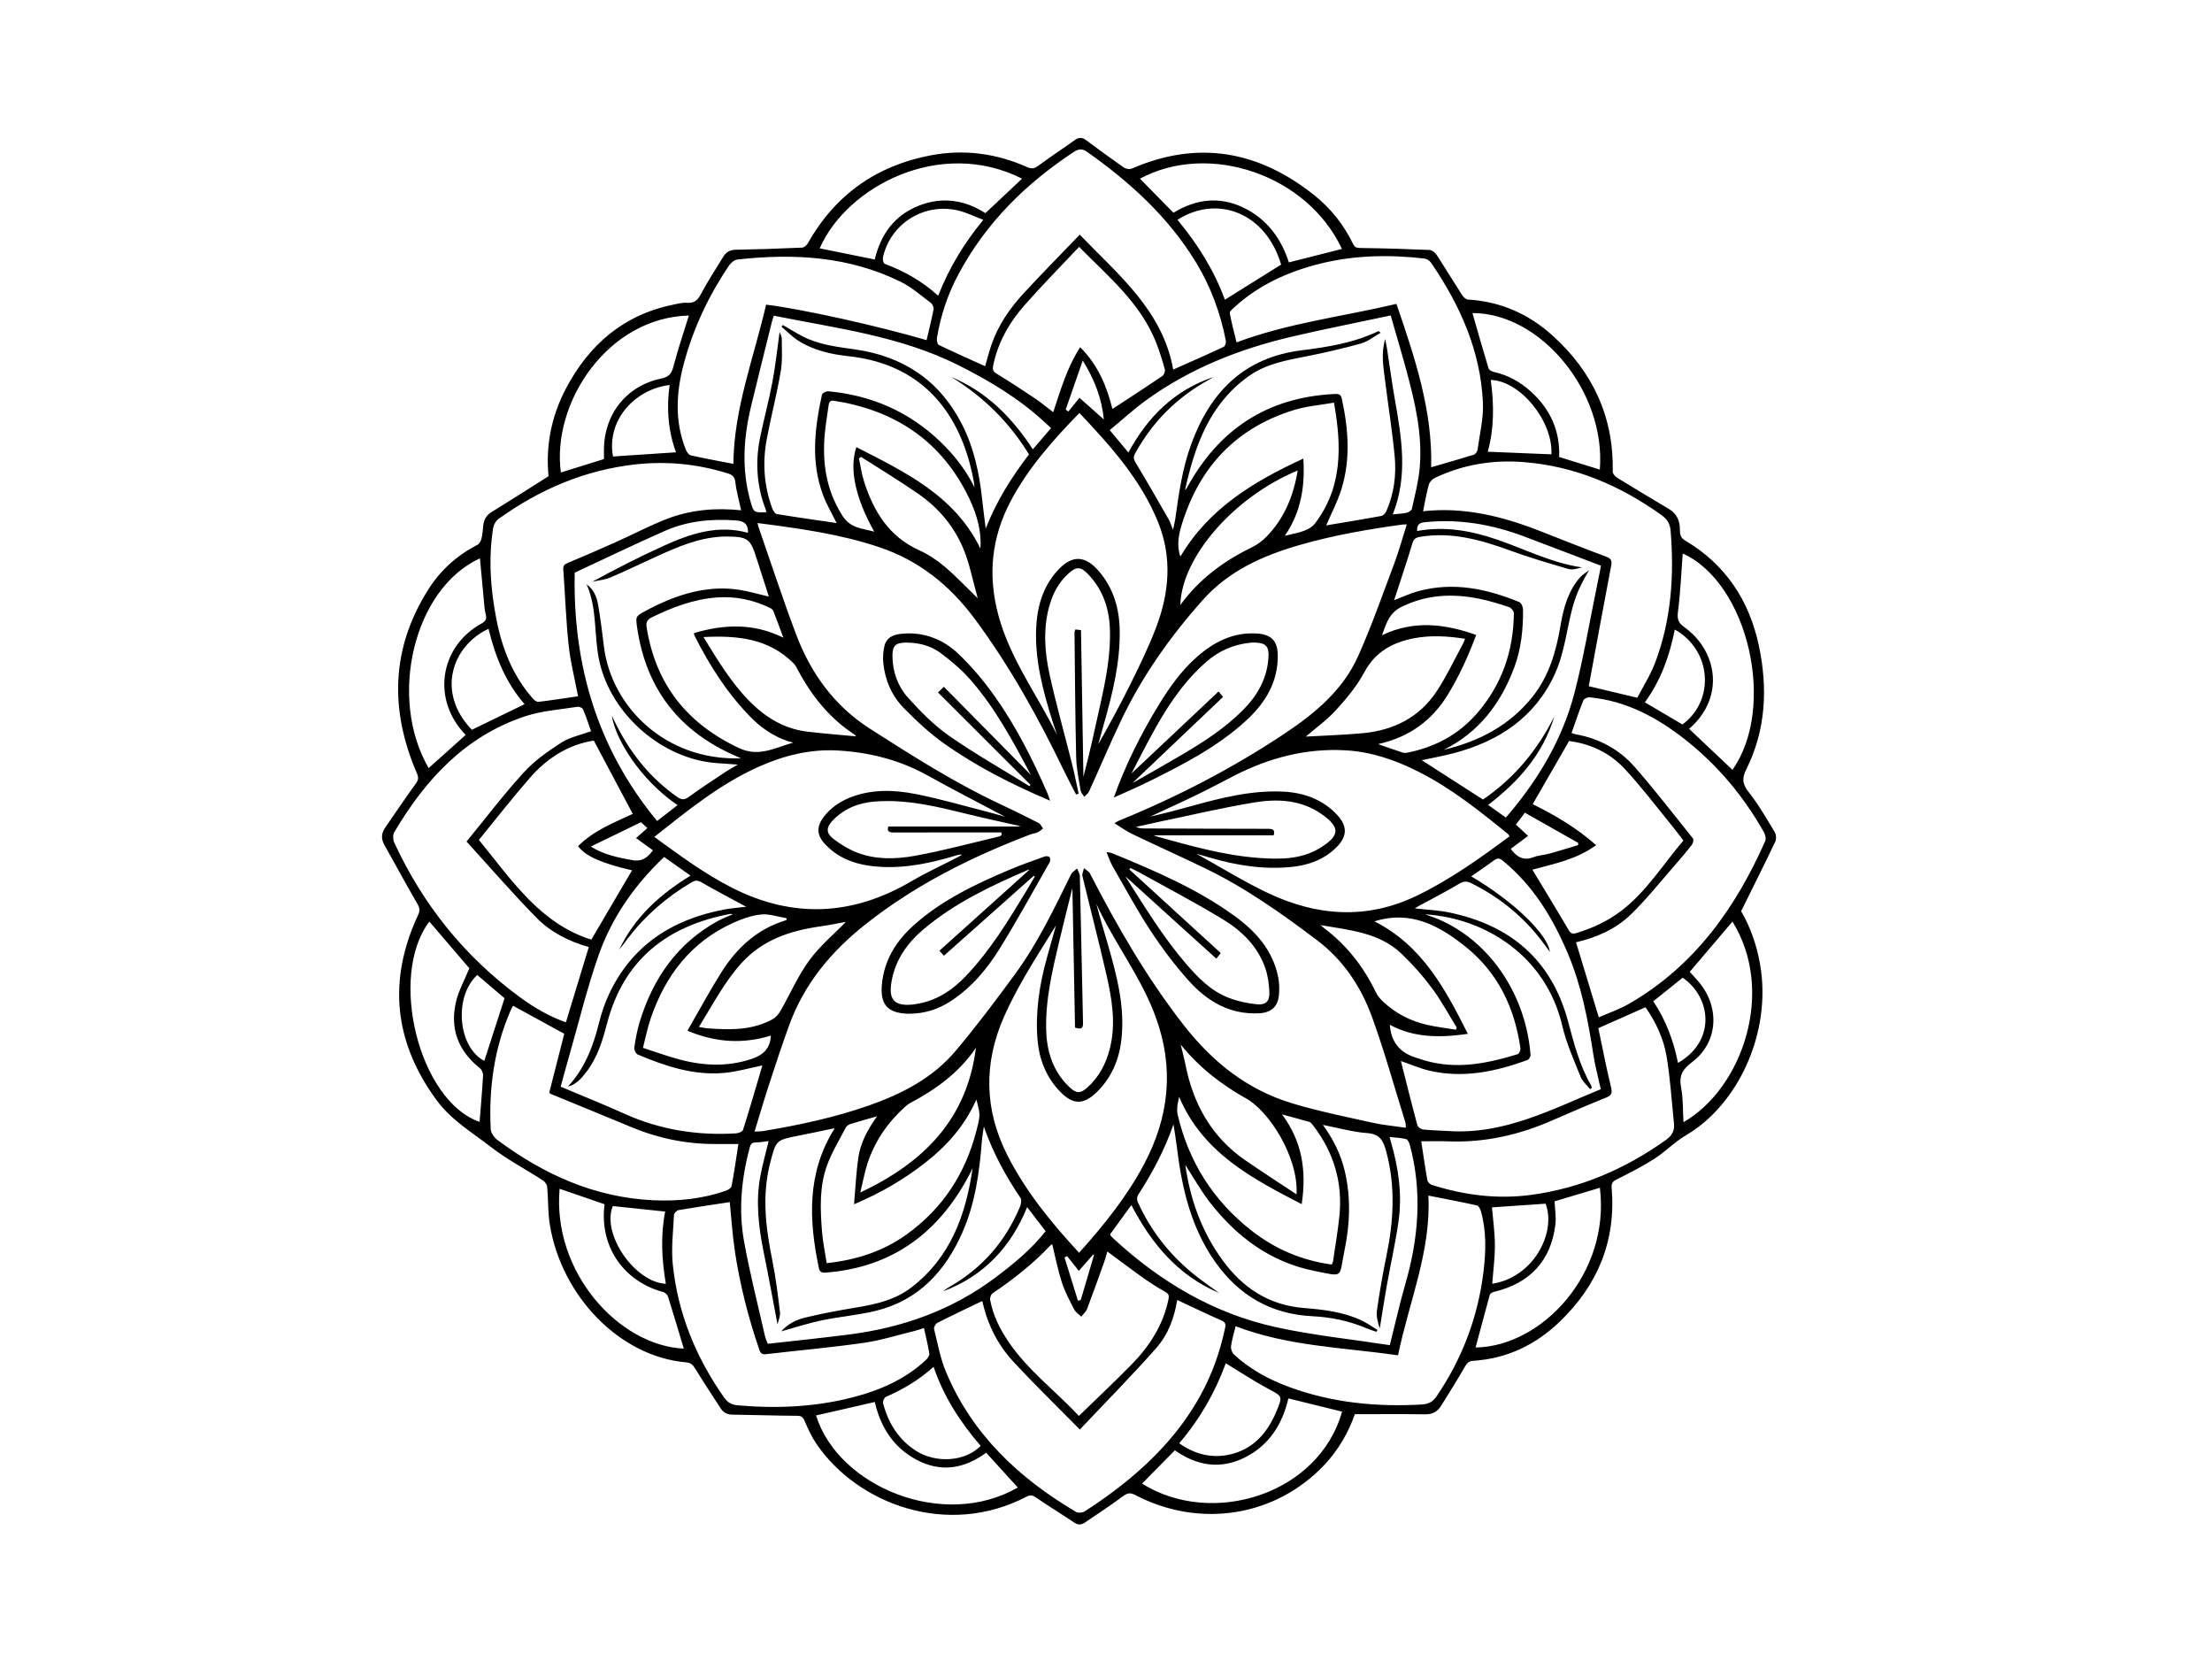 <?xml version="1.0" encoding="UTF-8"?><svg id="a" xmlns="http://www.w3.org/2000/svg" viewBox="0 0 800 600.7"><path d="M198.39,172.22c-1.07-10.8,.95-21.54,6.19-31.54,8.37-15.98,20.9-26.86,38.98-30.53,1.59-.32,3.24-.78,4.81-.65,2.7,.22,3.96-.91,5.19-3.26,2.41-4.61,5.33-8.95,8.03-13.41,1.01-1.66,2.35-2.47,4.4-2.51,8.03-.15,16.07-.43,24.09-.78,.7-.03,1.63-.78,2-1.44,9.88-17.59,24.88-28.21,44.54-31.93,11.93-2.26,23.7-.75,34.86,4.26,1.8,.81,2.82,.43,4.29-.67,4.24-3.17,8.7-6.04,13-9.14,1.54-1.11,2.74-.91,4.15,.14,4.46,3.32,8.94,6.62,13.49,9.79,.72,.5,2.08,.77,2.84,.44,24.09-10.46,46.05-6.43,66.19,9.69,5.95,4.76,10.6,10.69,13.94,17.57,.65,1.33,1.41,1.41,2.78,1.43,8.29,.1,16.57,.35,24.85,.71,.9,.04,2.03,.94,2.57,1.77,3.13,4.79,6.08,9.7,9.19,14.52,.47,.73,1.39,1.6,2.14,1.64,11.75,.69,21.95,5.21,30.56,12.99,14.53,13.12,22.21,29.43,21.8,49.27-.02,.75,.94,1.78,1.71,2.25,6.17,3.8,12.4,7.52,18.63,11.23,2.88,1.71,3.95,4.31,3.95,7.52,0,1.56,.17,2.86,1.85,3.85,14.64,8.65,23.26,21.73,26.72,38.11,3.23,15.24,2.55,30.36-4.52,44.57-1.72,3.45-1.44,5.45,.88,8.39,3.53,4.47,6.4,9.49,9.35,14.39,.55,.9,.64,2.56,.19,3.51-3.92,8.23-8.01,16.38-12.33,25.11,3.23,5.46,5.68,12.23,6.9,19.45,4.21,24.84-8.28,50.73-26.82,61.55-4.09,2.39-7.46,5.96-11.46,8.52-4.37,2.8-9.04,5.17-13.7,7.5-1.5,.75-1.88,1.5-1.74,3.08,1.61,19.21-5.13,35.26-18.88,48.42-8.66,8.29-19.02,13.28-31.15,14.05-1.65,.1-2.28,.82-3.03,2.11-2.78,4.8-5.71,9.51-8.65,14.22-1.31,2.1-3.15,3.07-5.78,3.03-8.37-.14-16.74-.05-25.39-.05-2.32,6.6-5.93,12.94-11.05,18.36-17.65,18.67-44.93,23.06-68.29,10.91-1.78-.92-2.82-.88-4.47,.36-4.44,3.33-9.13,6.33-13.71,9.48-1.32,.91-2.49,1.07-3.95,.09-4.61-3.1-9.37-5.98-13.94-9.13-1.26-.87-2.06-.9-3.35-.23-28.46,14.83-60.92,2.85-75.92-19.04-1.77-2.58-3.1-5.5-4.34-8.39-.61-1.41-1.17-1.82-2.73-1.83-7.78-.04-15.56-.32-23.34-.42-1.92-.02-3.29-.75-4.29-2.3-3.11-4.8-6.27-9.57-9.26-14.44-.79-1.29-1.53-2.02-3.09-2.15-24.39-2.08-45.19-24.19-49.4-49.69-.75-4.52-.55-9.2-.97-13.79-.08-.85-.86-1.89-1.62-2.38-6.24-4.04-12.9-7.51-18.74-12.04-6.76-5.25-14.28-9.67-19.53-16.78-15.53-21.05-17.84-43.4-6.81-67.09,.76-1.63,.62-2.57-.27-4.09-4.08-6.99-7.89-14.15-11.89-21.2-1.3-2.29-1.13-4.32,.32-6.4,3.66-5.26,7.2-10.61,10.98-15.77,1.01-1.38,1.11-2.23,.43-3.8-9.86-22.88-9.4-45.19,4.2-66.57,4.39-6.91,10.35-12.26,17.68-16.04,.7-.36,1.27-1.39,1.48-2.22,.38-1.48,.45-3.04,.61-4.57,.23-2.14,1.03-3.83,2.99-5.03,6.76-4.16,13.44-8.44,20.58-12.95Zm191.74,114.78l-.95,.3c-1.38-2.7-2.83-5.38-4.15-8.12-9.34-19.35-19.66-38.09-32.53-55.42-9.02-12.15-20.13-21.06-34.49-25.89-14.24-4.79-29.02-6.78-44.01-8.73,.09,.47,.11,.78,.21,1.07,4.53,13.05,8.81,26.2,13.69,39.13,5.31,14.09,13.8,25.9,26.73,34.17,15.13,9.67,30.25,19.33,46.54,27,4.87,2.29,9.7,4.66,14.49,7.1,.68,.35,1.05,1.31,1.57,1.99-.68,.49-1.31,1.09-2.06,1.43-.76,.35-1.66,.39-2.45,.69-21.34,8.14-41.55,18.17-59.64,32.48-12.5,9.89-22.19,21.5-27.64,36.48-2.63,7.22-5.03,14.52-7.41,21.82-1.78,5.46-3.38,10.98-5.13,16.7,1.32-.08,2.27-.06,3.19-.21,12.99-2.16,25.85-4.9,38.3-9.28,11.94-4.2,23.05-9.96,31.3-19.78,7.48-8.9,14.48-18.21,21.36-27.59,8.23-11.21,14.2-23.76,20.33-36.18,.42-.85,1.43-1.4,2.17-2.09,.34,.91,.96,1.8,.99,2.72,.42,17.72,.75,35.45,1.15,53.17,.04,1.97-.69,2.35-2.89,1.62-.32-17-.65-34.05-.97-51.1,.15,.59-.14,1.2-.3,1.85-1.48,5.96-2.98,11.92-4.4,17.89-2.53,10.65-5.08,21.33-4.76,32.38,.22,7.86,2.55,14.99,8.45,20.56,2.47,2.33,3.93,2.35,6.44,.1,4.26-3.84,6.81-8.72,8.17-14.24,2.25-9.1,.68-18.05-1.35-26.9-2.71-11.8-5.78-23.53-8.6-35.31-.21-.86,.35-1.9,.55-2.85,.73,.62,1.75,1.09,2.15,1.88,9.9,19.18,20.6,37.8,33.96,54.9,10.46,13.39,23.05,23.4,39.31,28.27,9.46,2.84,19.19,4.81,28.84,6.96,3.94,.88,8,1.22,12.16,1.83-.08-.94-.03-1.48-.18-1.95-3.96-12.69-7.51-25.54-12.04-38.02-3.98-10.98-10.38-20.65-19.89-27.83-12.85-9.69-25.96-19-40.52-26.02-8.77-4.23-17.64-8.22-26.42-12.43-2.09-1-3.98-2.42-6.37-3.89,1.01-.55,1.35-.77,1.72-.92,20.95-8.55,40.94-18.88,59.81-31.44,11.1-7.39,21.14-15.76,26.66-28.1,4.86-10.88,8.81-22.18,13-33.35,1.72-4.58,3.01-9.33,4.55-14.19-.69,0-1.03-.04-1.36,0-12.54,1.71-24.98,3.86-37.17,7.36-13.34,3.83-25.77,9.31-35.23,19.93-11.66,13.09-21.75,27.3-29.35,43.14-4.14,8.62-7.84,17.45-11.81,26.15-.34,.74-1.15,1.27-1.74,1.9-.44-.76-1.15-1.49-1.29-2.3-.65-3.96-1.52-7.95-1.61-11.94-.35-15.06-.43-30.13-.6-45.2,0-.32,.17-.63,.29-1.08,.78,.09,1.49,.18,2.06,.24,.29,17.85,.58,35.45,.87,53.05,2.29-8.62,4.11-17.2,6.02-25.76,2.07-9.28,3.96-18.59,3.54-28.16-.32-7.31-2.69-13.91-7.81-19.3-2.8-2.95-4.34-2.88-7.38-.09-3.59,3.3-5.64,7.51-6.85,12.11-2.13,8.14-1.49,16.38,.29,24.42,2.39,10.82,5.42,21.51,8.11,32.26,.88,3.52,1.58,7.09,2.36,10.63Zm112.52,199.41c1.94-7.7,3.54-14.94,5.6-22.05,4.81-16.66,6.18-33.39,1.64-50.33-.21-.8-.77-1.97-1.37-2.12-1.86-.47-3.83-.52-5.93-.76,.19,.75,.3,1.24,.44,1.72,2.76,9.46,4.16,19.1,2.75,28.9-1.12,7.76-2.86,15.44-4.24,23.17-.92,5.13-1.69,10.28-2.52,15.43-.71-2.1-1.33-4.37-1.03-6.5,.94-6.58,2.07-13.15,3.42-19.66,2.62-12.64,3.35-25.19-.07-37.84-1.06-3.92-2.28-6.31-6.93-6.64-5.25-.37-10.43-1.88-15.97-2.95,3.77,5.17,6.4,10.5,7.83,16.37,2.38,9.76,1.97,19.57-.06,29.28-2.04,9.77,.03,9.32-10.8,7.16-15.81-3.15-28.05-12.24-37.8-24.76-3.34-4.29-6.02-9.11-8.93-13.59,1.75,12.45,5.92,24.15,13.5,34.51,7.27,9.95,16.68,16.2,29.29,17.23,7.14,.58,14.32,1.38,20.94,4.5,2.01,.95,3.84,2.28,5.76,3.44l-.35,.68c-1.18-.41-2.39-.76-3.54-1.25-6.29-2.69-12.89-4.06-19.67-4.39-15.02-.74-26.55-7.51-35.14-19.67-8.81-12.48-12.04-26.8-13.86-41.6-.33-2.71-.8-5.4-1.2-8.11-3.23,9.26-7.65,17.6-12.84,25.58-.39,.6-.42,1.75-.12,2.42,4.53,10.09,11.14,18.63,19.63,25.67,3.13,2.6,6.52,4.87,9.8,7.29-14.79-6.26-24.39-17.75-31.71-31.77-2.66,3.65-5.19,7.14-7.69,10.59,.11,.24,.16,.41,.26,.54,.28,.32,.58,.63,.9,.92,16.89,15.61,36.17,27.12,58.72,32.08,13.56,2.98,27.47,4.4,41.34,6.53Zm-150.88-64.06c-.24,.52-.47,1.05-.73,1.56-11.01,21.41-27.86,34.38-52.4,36.28-1.53,.12-2.21-.31-2.51-1.73-3.62-17.39-4.33-34.44,5.66-50.3-.07-.04-.14-.14-.2-.13-4.26,.88-8.51,1.81-12.78,2.64-8.19,1.6-8.14,1.6-10.27,9.88-3.03,11.77-1.62,23.39,.75,35.05,1.27,6.26,2.03,12.63,2.81,18.97,.17,1.35-.55,2.8-.9,4.35-1.69-8.84-3.21-17.31-4.93-25.74-1.9-9.28-3.05-18.59-1.26-28,.79-4.15,1.94-8.23,2.98-12.56-1.62,.19-3.13,.49-4.64,.49-1.4,0-1.89,.62-2.22,1.88-2.95,11.14-4.09,22.48-2.05,33.82,2.07,11.49,4.98,22.83,7.56,34.23,.23,1.04,.71,2.02,1.03,2.9,9.99-1.13,19.69-2.12,29.36-3.36,19.33-2.47,37.2-8.78,52.92-20.57,6.64-4.98,13.04-10.22,18.21-16.8-2.25-2.92-4.42-5.75-6.68-8.69-5.91,14.53-15.72,24.9-30.33,30.42,.77-.71,1.69-1.26,2.61-1.8,11.58-6.72,19.91-16.3,25.07-28.63,.41-.99,.75-2.57,.26-3.3-5.33-7.88-9.88-16.14-13.27-25.81-.3,2.12-.58,3.52-.69,4.93-.9,11.46-2.4,22.8-7.11,33.44-6.24,14.08-15.93,24.51-31.37,28.27-6.37,1.55-13,2.07-19.43,3.41-4.92,1.03-9.73,2.63-14.66,3.99,2.3-2.68,5.41-4.21,8.69-5,6.05-1.45,12.18-2.6,18.32-3.61,7.15-1.18,14.13-2.73,20.03-7.26,14.18-10.89,19.74-26.27,22.16-43.24Zm38.5,30.67c9.02-10.06,17.27-20.29,23.49-32.02,9.06-17.1,10.98-34.63,4.25-53.15-5.33-14.68-15.07-26.92-21.49-40.98,1.24,4.97,2.78,9.82,4.18,14.71,3.22,11.28,6.24,22.6,4.85,34.52-.84,7.18-3.57,13.55-8.74,18.68-4.94,4.9-8.84,4.81-13.6-.23-4.96-5.24-7.42-11.62-7.99-18.73-.8-10.01,.72-19.77,3.38-29.39,1.06-3.83,2.15-7.66,3.31-11.79-3.86,6.28-7.66,12.16-11.15,18.22-2.76,4.79-5.39,9.68-7.62,14.73-7.49,16.96-7.2,33.78,1.31,50.4,6.65,13,15.76,24.15,25.82,35.03Zm-33.98-320.6c.77-2.63,1.41-5.19,2.26-7.69,2.45-7.18,6.7-13.29,11.77-18.78,6.54-7.09,13.33-13.96,20.19-21.09,14.02,14.58,29.99,27.43,33.8,48.78,6.31-2.81,12.32-5.44,18.26-8.22,.51-.24,.91-1.51,.78-2.19-1.97-10.05-5.45-19.54-10.79-28.32-9.98-16.41-23.82-28.99-39.34-39.96-1.8-1.28-3.12-1.14-4.82-.03-17.38,11.42-31.79,25.64-41.69,44.11-3.91,7.28-6.5,15.03-7.86,23.17-.14,.81,.16,2.28,.69,2.54,5.52,2.66,11.12,5.13,16.74,7.68Zm82.46,3.99c-.42,.26-.83,.53-1.27,.77-11.57,6.31-20.59,15.17-26.93,26.76-.72,1.31-.62,2.08,.16,3.37,4.11,6.78,8.05,13.67,11.99,20.55,.57,1,.89,2.14,1.53,3.73,.36-1.71,.67-2.83,.83-3.97,1.25-9.06,2.53-18.1,5.67-26.76,6.89-19.01,19.11-31.61,40.12-34.2,9.48-1.17,18.95-2.72,27.71-6.94,.05-.03,.2,.15,.77,.61-2.47,1.39-4.6,3.18-7.04,3.86-6.56,1.83-13.22,3.37-19.9,4.68-7.32,1.44-14.63,2.73-20.88,7.22-13.97,10.03-19.35,24.83-22.94,41.18,.42-.49,.55-.6,.63-.74,11.48-21.18,29.04-32.83,53.28-34.05,1.4-.07,2.4-.11,2.8,1.68,2.39,10.93,3.23,21.88-.13,32.71-1.41,4.56-3.69,8.85-5.52,13.12,6.44-1.08,13.17-2.17,19.88-3.4,.71-.13,1.53-.97,1.85-1.69,2.84-6.41,3.69-13.22,3.03-20.08-.89-9.26-2.39-18.47-3.52-27.71-.56-4.63-1.45-9.29,.11-14.5,.28,1.45,.48,2.36,.62,3.27,.97,6.24,1.8,12.51,2.9,18.73,2.43,13.78,4.75,27.53-.79,41.39,1.86-.2,3.49-.23,5.05-.59,.72-.16,1.75-.85,1.88-1.46,1.06-4.82,2.34-9.65,2.79-14.54,1.12-12.12-1.63-23.8-4.77-35.39-1.8-6.65-3.78-13.24-5.7-19.95-12.17,2.6-24.05,4.93-35.84,7.69-18.95,4.45-36.84,11.52-52.7,23.04-4.53,3.29-8.68,7.1-13.07,10.74,2.5,2.99,4.55,5.46,6.75,8.09,7-12.92,16.68-22.51,30.63-27.24Zm-12.99,333.68c-1.01,6.1-3.08,12.31-7.7,17.52-8.83,9.97-18.2,19.46-27.52,29.33-8.29-8.41-16.32-16.23-23.95-24.43-4.56-4.9-7.93-10.71-10.02-17.16-.54-1.67-.94-3.39-1.34-4.88-5.52,2.66-10.92,5.2-16.24,7.9-.63,.32-1.33,1.6-1.17,2.23,1.3,5.21,2.25,10.59,4.31,15.5,9.45,22.56,26.33,38.39,46.99,50.6,.78,.46,2.37,.35,3.15-.15,3.73-2.41,7.4-4.94,10.95-7.62,12.47-9.45,23.27-20.43,30.89-34.26,4.15-7.53,7.06-15.53,8.84-23.94,.24-1.14,.75-2.37-1.05-3.16-5.38-2.36-10.66-4.92-16.14-7.48ZM279.87,114.16c-.25,.79-.55,1.58-.75,2.4-2.5,10.11-5.04,20.21-7.48,30.33-2.77,11.47-3.48,22.97-.2,34.48,1.12,3.95,1.18,4.01,5.71,3.86-.04-.25-.04-.52-.13-.75-3.38-8.61-3.94-17.47-2.08-26.47,1.38-6.68,3.17-13.28,4.43-19.98,1.11-5.94,1.74-11.98,2.57-17.9,.22,.58,.8,1.42,.8,2.25,0,3.99,.29,8.06-.38,11.95-1.4,8.15-3.48,16.19-5.03,24.32-1.61,8.47-1.07,16.86,1.9,25.01,.31,.86,1.01,2.11,1.69,2.22,7.22,1.2,14.46,2.2,21.65,3.26-1.64-3.33-3.56-6.58-4.87-10.05-4.55-12.03-3.06-24.23-.43-36.37,.12-.57,1.52-1.3,2.26-1.23,15.69,1.45,29.36,7.4,40.75,18.42,4.94,4.78,9.1,10.13,12.18,16.35-.16-1.74-.49-3.4-.85-5.05-4.32-19.7-16.17-39.32-44.7-42.4-6.46-.7-12.86-2.13-18.43-5.77-2.12-1.39-3.91-3.26-5.85-4.91l.5-.6c2.48,1.42,4.9,2.97,7.45,4.25,5.83,2.92,12.24,3.66,18.58,4.56,17.49,2.48,30.62,11.19,38.72,27.03,4.38,8.56,6.33,17.82,7.34,27.31,.37,3.49,.85,6.98,1.28,10.47,3.84-9.91,9.32-18.53,15.64-26.83-7.09-11.63-16.51-20.9-28.11-28,12.78,5.31,22,14.66,29.52,26.16,2.21-2.58,4.3-5.02,6.59-7.69-.86-.77-1.68-1.51-2.49-2.26-9.26-8.55-19.95-14.92-31.16-20.53-20.95-10.49-43.95-13.28-66.59-17.83Zm102.38,151.5c-.56-1.68-1.14-3.36-1.67-5.05-3.39-10.88-6.33-21.86-5.84-33.39,.33-7.68,2.33-14.87,7.6-20.76,5.27-5.9,10.12-5.77,15.21,.24,5.22,6.17,7.3,13.47,7.41,21.35,.17,11.58-2.58,22.7-5.72,33.74-.7,2.44-1.35,4.9-2.03,7.35,4.05-7.23,8.01-14.4,11.62-21.74,3.35-6.8,6.7-13.63,9.37-20.71,4.68-12.42,5.77-25.11,.67-37.78-6.24-15.48-17.16-27.58-28.49-39.59-9.52,9.82-18.47,19.82-24.82,31.82-6.97,13.18-8.41,26.8-4.46,41.41,4.28,15.82,14.05,28.76,21.15,43.12Zm163.71,36.74c-.18-.29-.28-.55-.46-.7-10.28-8.39-20.64-16.67-32.57-22.69-8.31-4.19-17.02-7.18-26.38-7.69-14.27-.79-27.6,2.73-40.23,9.21-4.56,2.34-9.08,4.76-13.69,6.99-5.51,2.67-11.09,5.18-16.64,7.76,5-1.11,9.93-2.42,14.84-3.78,10.82-2.99,21.68-5.75,33.04-5.25,7.51,.34,14.28,2.69,19.58,8.27,3.94,4.14,3.88,7.9-.11,11.88-4.37,4.36-9.86,6.39-15.85,7.05-10.28,1.12-20.28-.48-30.12-3.38-1.35-.4-2.71-.78-4.68-1.34,8.98,4.97,17.13,10.05,25.75,14.14,17.78,8.44,35.87,9.82,54.11,.96,11.99-5.82,22.75-13.49,33.41-21.42Zm-332.18-37.99c-.91-2.52-1.8-5.26-2.92-7.9-.22-.52-1.37-1.03-1.99-.93-6.3,1.01-12.83,1.42-18.83,3.4-21.74,7.16-36.19,22.89-47.48,42.01-.55,.94-.44,2.7,.05,3.76,10.41,22.49,25.48,41.22,45.49,55.9,5.1,3.74,10.56,6.9,16.57,9.04,2.78-9.16,5.52-18.17,8.28-27.24-7.06-1.96-13.72-5.3-18.91-10.57-8.73-8.88-16.88-18.33-25.31-27.57,7.13-8.69,13.55-17.17,20.69-24.98,3.86-4.22,8.73-7.67,13.58-10.78,3.13-2.01,7.06-2.77,10.77-4.14Zm364.44,103.48c3.65-1.62,7.56-2.95,11.06-4.97,23.5-13.6,38.38-34.49,49.13-58.77,.38-.85,.03-2.33-.48-3.24-7.28-12.88-16.61-24.08-28.21-33.27-10.27-8.13-21.52-14.23-34.86-15.48-.72-.07-1.98,.52-2.22,1.1-1.53,3.85-2.85,7.79-4.27,11.78,.5,.17,.97,.39,1.47,.48,8.47,1.52,15.77,5.42,21.37,11.82,7.31,8.37,14.13,17.17,21.06,25.85,.34,.42,.04,1.75-.4,2.31-2.1,2.7-4.32,5.31-6.57,7.89-5.07,5.78-9.88,11.83-15.37,17.19-5.58,5.45-12.71,8.51-19.94,10.16,2.71,8.92,5.37,17.71,8.24,27.14Zm-341.6-65.26c9.29,6.72,18.23,13.39,28.26,18.46,22.04,11.14,43.53,10.02,64.72-2.4,5.51-3.23,11.35-5.91,17.04-8.85,.43-.22,.83-.49,1.24-.73-.53-.17-.94-.1-1.34,.02-9.21,2.79-18.53,4.91-28.24,4.32-7.53-.45-14.51-2.43-19.88-8.17-3.07-3.28-3.21-6.3-.5-9.88,2.55-3.36,5.94-5.63,9.85-7.13,7.63-2.94,15.54-2.67,23.28-1.16,8.85,1.72,17.55,4.29,26.3,6.52,2.31,.59,4.6,1.28,6.17,1.72-8.98-4.76-18.62-9.69-28.08-14.95-10.08-5.6-20.92-8.33-32.28-9-10.08-.6-19.64,1.78-28.84,5.9-13.97,6.26-25.65,15.82-37.69,25.35Zm31.42-118.11c-.78-3.62-1.72-6.84-2.08-10.13-.23-2.01-1.12-2.7-2.82-3.23-10.85-3.37-21.89-4.48-33.19-3.24-18.37,2.01-34.75,9.04-49.65,19.73-.96,.69-1.76,2.12-1.95,3.32-1.75,11.03-.95,22.03,1.17,32.91,2.06,10.62,5.94,20.5,13.22,28.76,.5,.56,1.39,1.24,2.01,1.16,4.88-.59,9.74-1.35,14.31-2.02-1.15-6.08-2.73-12.22-3.4-18.45-.98-9.09-1.26-18.26-1.94-27.39-.11-1.44,.45-1.88,1.62-2.37,5.74-2.42,11.46-4.88,17.15-7.43,6.23-2.79,12.3-6,18.65-8.47,8.57-3.33,17.59-4.12,26.9-3.14Zm254.21,86.6c12.7-3.05,23.71-8.77,31.98-19.13,6.08-7.61,8.6-16.56,10.18-25.93,1.04-6.19,2.7-12.22,6.92-17.13,.93-1.09,2.25-1.85,3.39-2.75-4.34,7.35-5.65,11.16-7.4,19.53-1.27,6.07-2.41,12.36-4.95,17.94-7.12,15.65-20.16,24.34-36.4,28.66-3.99,1.06-8.08,1.79-11.77,2.59,7.26,4.66,14.63,9.4,22.14,14.22,11.18-7.61,19.69-17.79,25.8-30.06-4.03,13.57-12.89,23.56-23.95,32.02,2.28,1.62,4.28,3.04,6.4,4.55,.55-.63,1.02-1.13,1.45-1.65,10.79-12.87,19.16-27.16,23.4-43.44,3.17-12.2,5.25-24.69,7.8-37.05,.63-3.05,1.23-6.1,1.79-8.92-9.55-3.63-18.7-7.15-27.87-10.6-11.6-4.36-23.53-6.44-35.97-5.12-2.1,.22-2.75,1.1-2.67,3.17,9.97-1.82,19.43-.14,28.77,3.05,10.19,3.48,19.89,8.52,30.82,10.1-1.67,.49-3.46,.99-4.97,.55-7.03-2.05-14.07-4.12-20.95-6.63-10.55-3.85-21.13-6.85-32.55-4.98-1.6,.26-2.37,.81-2.83,2.36-1.33,4.5-2.82,8.95-4.26,13.42-.77,2.4-1.57,4.79-2.35,7.15,3.03-1.15,5.81-2.48,8.75-3.27,12.65-3.43,24.74-.89,36.51,3.94,.71,.29,1.35,1.71,1.36,2.61,.08,7.22-.66,14.36-3.22,21.18-4.86,12.96-12.77,23.32-25.39,29.62Zm-254.22,3.12c-.66-.3-.93-.43-1.2-.55-20.85-8.81-33.15-24.29-36.41-46.79-.57-3.94-.55-4.06,3-5.96,1.43-.77,2.87-1.53,4.34-2.22,9.29-4.36,18.95-6.99,29.31-5.48,3.66,.54,7.23,1.62,10.88,2.47-.01,.02,.07-.07,.06-.12-1.42-4.46-2.87-8.91-4.28-13.38-2.37-7.53-3.17-8.13-11.21-8.2-.51,0-1.03,.03-1.54,.06-8.3,.41-15.76,3.64-23.17,6.99-5.68,2.57-11.28,5.32-17.01,7.75-2.05,.87-4.4,1.06-6.61,1.56,8.59-4.68,17.15-9.04,25.88-13.01,9.67-4.4,19.61-7.71,30.44-4.68,.13-3.22-1.4-4.28-4.38-4.49-8.86-.65-17.51,.2-25.65,3.78-11.06,4.88-21.95,10.15-32.63,15.12-.7,33.25,8.11,63.56,29.81,89.8,2.73-2.12,5.02-3.91,7.38-5.75-13.59-9.24-22.59-24.07-23.75-32.35,.38,.8,.67,1.42,.97,2.03,5.3,10.99,12.6,20.31,22.66,27.37,1.53,1.07,2.62,1.15,4.25-.05,4.27-3.14,8.73-6.02,13.14-8.96,1.35-.9,2.79-1.67,4.53-2.69-2.9-.21-5.29-.38-7.67-.55-19.57-1.43-37.91-17.34-42.32-36.46-2.15-9.31-.7-19.2-4.71-28.21,2.55,1.87,3.69,4.54,4.18,7.41,.84,4.97,1.49,9.97,2.08,14.98,2.58,21.64,22.05,41.55,49.63,40.55Zm264.07,42.68c15.05,8.79,27.76,20.98,28.42,27.3-.63-.86-1.19-1.61-1.74-2.37-6.99-9.71-15.9-17.12-26.6-22.44-1.6-.8-2.74-.85-4.4,.14-4.68,2.81-9.56,5.29-14.36,7.9-.54,.3-1.06,.63-1.75,1.04,4.32,.49,8.42,.64,12.39,1.46,22.1,4.54,37.04,17.08,43.02,39.29,2.13,7.92,4.14,15.87,8.26,23.07,.19,.33,.25,.72,.37,1.09l-.65,.44c-1.16-1.46-2.73-2.76-3.39-4.42-2.42-6.08-5.18-12.13-6.65-18.47-5.83-25.11-27.66-38.95-49.65-40.32,1.91,.7,3.54,1.19,5.09,1.87,18.95,8.28,31.46,27.77,33.08,48.98,.05,.61-.59,1.66-1.15,1.86-11.48,4.16-23.19,6.67-35.4,3.83-3.57-.83-6.97-2.34-10.34-3.49,1.95,7.69,3.87,15.45,5.95,23.17,.19,.69,1.31,1.51,2.08,1.59,3.06,.33,6.15,.36,9.23,.56,20.17,1.33,37.41-7.91,55.03-15.13-.92-4.23-2.04-8.36-2.69-12.57-1.94-12.51-4.28-24.9-9.27-36.63-5.45-12.83-12.52-24.49-23.5-33.45-1.17-.95-1.95-.98-3.1-.14-2.69,1.97-5.44,3.84-8.28,5.83Zm-326.73,76.02c6.16-6.59,9.15-14.59,11.28-23.08,.89-3.54,2.06-7.07,3.61-10.37,8.32-17.71,22.9-27.05,41.66-30.59,2.65-.5,5.37-.69,7.95-1.01-5.43-2.94-10.8-5.72-16.03-8.76-1.39-.81-2.3-.9-3.64-.11-9.05,5.29-16.8,12.06-23.19,20.37-.52,.68-1,1.39-1.52,2.07-.51,.67-1.04,1.31-1.56,1.97,5.57-11.77,14.78-20.04,25.82-26.79-3.3-2.33-6.4-4.52-9.56-6.75-10.67,10.11-18.86,21.81-23.67,35.45-4.1,11.64-7.01,23.71-10.42,35.6-1.19,4.14-2.3,8.29-3.33,12.02,7.92,3.34,15.6,6.41,23.13,9.81,12.84,5.79,26.28,7.9,40.24,7.07,.91-.05,2.38-.6,2.58-1.24,2.48-7.86,4.77-15.77,7-23.31-4.56,.91-9.16,2.27-13.84,2.69-11.03,.99-21.27-2.45-31.25-6.65-.67-.28-1.35-1.73-1.23-2.52,.46-3.11,1.03-6.25,1.94-9.25,4.8-15.73,13.59-28.44,28.29-36.52,1.64-.9,3.41-1.55,5.4-2.44-.53-.08-.71-.15-.86-.13-22.85,4.29-38.63,16.51-44.65,39.73-1.61,6.22-3.52,12.35-7.53,17.54-1.75,2.26-3.63,4.46-6.65,5.2Zm309.32-208.07c14.62-1.61,28.29,1.74,41.64,6.91,8.11,3.14,16.17,6.43,24.34,9.43,1.97,.72,2.41,1.39,2.02,3.42-2.79,14.57-5.44,29.17-8.09,43.51,5.45,1.3,11.14,2.65,17.56,4.18,2.06-4.02,4.81-8.29,6.55-12.95,5.73-15.33,6.82-31.26,5.49-47.47-.21-2.61-1.29-4.18-3.29-5.62-14.94-10.73-31.34-17.71-49.81-19.18-11.18-.89-22,.87-32.19,5.73-.93,.44-1.91,1.51-2.18,2.48-.84,3.03-1.34,6.14-2.04,9.55ZM185.57,363.71c-.21,.39-.62,1.04-.92,1.74-5.93,13.69-7.91,28.07-7.18,42.86,.07,1.35,1.25,3.03,2.4,3.9,16.81,12.5,35.25,20.86,56.52,21.82,8.88,.4,17.6-.5,26.04-3.41,.84-.29,2.03-1.02,2.16-1.71,.94-4.99,1.65-10.03,2.46-15.22-2.75,0-5.48,0-8.21,0-10.57,.03-20.7-2.02-30.46-6.09-9.77-4.08-19.57-8.06-29.35-12.09-.13-.06-.21-.26-.37-.48,1.83-7.17,3.67-14.41,5.41-21.2-6.32-3.45-12.28-6.72-18.49-10.12ZM335.11,123.01c.89-3.84,1.82-7.46,2.53-11.13,.14-.71-.38-1.88-.97-2.33-3.55-2.66-6.95-5.69-10.88-7.63-18.75-9.26-38.73-10.35-59.1-8.07-1.11,.12-2.4,1.23-3.08,2.24-7.36,10.93-12.92,22.71-16.31,35.46-2.76,10.37-3.36,20.74,.71,30.96,.34,.85,1.07,1.98,1.81,2.15,5.06,1.14,10.16,2.06,15.42,3.08,.14-19.91,7.43-38.45,11.83-57.57,12.65,1.49,41.09,7.81,58.04,12.84Zm242.95,248.78c1.46,6.94,2.86,14.21,4.6,21.4,.52,2.15,.15,2.94-1.85,3.74-6.57,2.64-13.07,5.45-19.56,8.28-11.92,5.21-24.29,8.02-37.36,7.52-3.3-.13-6.61-.02-9.88-.02,.7,4.55,1.38,9.35,2.23,14.13,.11,.64,.96,1.43,1.62,1.64,11.72,3.72,23.7,5.25,35.94,3.6,17.9-2.42,33.97-9.37,48.65-19.82,2.22-1.58,3.24-3.36,2.97-5.97-.84-8.06-1.33-16.18-2.65-24.16-1.09-6.57-3.95-12.63-7.66-17.89-5.67,2.51-11.11,4.92-17.04,7.55Zm-243.89,108.45c-1.19,.37-2.29,.78-3.42,1.05-6.13,1.49-12.2,3.42-18.41,4.31-11.76,1.68-23.61,2.72-35.41,4.1-1.5,.17-1.95-.55-2.34-1.7-3.99-11.66-7.03-23.56-8.84-35.74-.88-5.98-1.26-12.03-1.82-17.56-6.06,.92-12.29,1.83-18.49,2.89-.66,.11-1.65,1.08-1.68,1.7-.29,5.97-1.04,12.02-.44,17.92,1.81,17.7,8.38,33.69,18.62,48.23,1.29,1.83,2.78,2.56,4.84,2.74,14.26,1.24,28.4,.63,42.28-3.06,9.61-2.55,18.55-6.51,25.91-13.43,.59-.55,1.24-1.57,1.13-2.25-.48-3-1.23-5.97-1.93-9.18Zm182.42-47.91c1.04,20.08-7.01,38.45-10.97,57.76-20.06-2.85-39.99-3.29-58.74-10.52-.63,2.6-1.35,4.9-1.66,7.25-.13,.94,.34,2.32,1.03,2.96,5.86,5.42,12.75,9.13,20.2,11.85,15.43,5.64,31.38,7.18,47.69,6.26,2.5-.14,4.05-.94,5.44-2.99,9.29-13.68,14.96-28.71,16.95-45.1,.89-7.33,1.07-14.69-.96-21.9-.22-.77-.84-1.88-1.45-2.01-5.73-1.27-11.49-2.36-17.54-3.55Zm-11.55-322.43c6.67,19.42,13.1,38.59,12.56,59.07,5.15-1.49,10.29-2.94,15.39-4.53,.61-.19,1.29-1.13,1.38-1.8,.77-5.65,2.2-11.34,1.95-16.96-.83-18.82-8.29-35.38-18.79-50.72-.5-.73-1.58-1.38-2.45-1.48-12.84-1.47-25.61-1.21-38.2,2.01-11.24,2.87-21.58,7.57-30.27,15.45-.74,.67-1.95,1.64-1.84,2.27,.62,3.55,1.59,7.03,2.45,10.6,18.74-7.03,38.34-9.32,57.81-13.92ZM173.2,303.73c11.83,14.47,22.15,30.27,40.66,36.05,5.07-8.62,9.93-16.89,14.73-25.06-10.93-2.53-16.86-5.09-19.52-8.73,5.66-5.73,13.1-8.53,19.77-11.69-4.72-8.89-9.39-17.67-14.08-26.5-9.29,1.46-16.9,6.37-23.06,13.41-6.36,7.26-12.28,14.91-18.5,22.52Zm207.34,146.19c-.22,.14-.46,.23-.63,.41-6.25,6.65-13.37,12.25-20.92,17.34-.59,.4-1.03,1.66-.89,2.41,1.06,5.63,3.57,10.66,6.79,15.35,7.01,10.21,16.91,17.62,25.31,26.58,6.51-6.33,12.95-12.36,19.12-18.66,6.49-6.64,11.39-14.27,13.29-23.57,.27-1.34,.02-1.94-1.15-2.61-2.67-1.53-5.3-3.15-7.8-4.92-4.42-3.14-8.74-6.42-13.17-9.69-.39,1.29-.7,2.54-1.13,3.74-2.04,5.7-4.06,11.41-6.22,17.07-.39,1.03-1.39,1.84-2.1,2.75-.87-.86-2.02-1.58-2.55-2.62-1.64-3.18-3.35-6.38-4.45-9.76-1.44-4.45-2.33-9.07-3.49-13.8Zm228.28-145.96c-1.34-1.75-2.53-3.41-3.83-4.99-5.74-7.01-11.21-14.28-17.36-20.92-5.4-5.83-12.45-9.1-20.15-10.09-4.47,7.75-8.79,15.26-13.16,22.84,8.05,3.98,15.82,8.51,22.94,14.82-7.33,5.34-15.66,6.81-23.06,8.87,4.43,7.34,8.85,14.53,13.11,21.81,.81,1.39,1.6,1.48,2.89,1.08,5.85-1.79,11.31-4.31,16.21-8.05,9.13-6.98,15.03-16.75,22.41-25.37Zm-206.5-156.07c6.1-3.99,12.12-7.88,18.05-11.9,.6-.41,1.1-1.72,.91-2.41-.91-3.28-1.91-6.55-3.16-9.72-5.66-14.35-17.32-23.88-27.85-34.59-6.68,7.1-13.42,13.93-19.75,21.11-5.53,6.28-9.62,13.45-11.33,21.82-.32,1.56,.08,2.21,1.38,3.01,4.59,2.81,9.11,5.74,13.57,8.74,2.3,1.54,4.43,3.33,6.77,5.1,2.71-8.11,4.98-16.13,9.75-23.49,6.56,6.51,9.67,14.34,11.66,22.33Zm-103.32,308.89c10.83-1.19,20.45-4.3,28.99-10.46,13.03-9.4,21.2-22.03,25.16-37.5,1.41-5.49,1.46-5.69-.04-11.22-4.14,9.41-10.56,16.63-18.31,22.72-7.68,6.03-16.01,10.97-25.92,15.15,.53-6.07,.77-11.49,1.54-16.84,.78-5.41,3.37-10.19,6.79-14.96-3.48,.99-6.52,1.82-9.52,2.75-.67,.21-1.47,.68-1.77,1.26-2.36,4.52-5.04,8.93-6.79,13.68-2.83,7.69-2.47,15.83-1.85,23.86,.3,3.87,1.12,7.69,1.71,11.56Zm171.79-21.34c-18.08-9.36-35.69-18.51-44.35-38.8-.32,1.66-.57,2.58-.64,3.5-.07,.92-.12,1.89,.08,2.77,3.96,17.12,12.84,31.16,26.64,42.01,8.55,6.73,18.25,10.87,29.15,12.36,.18-.5,.4-.87,.45-1.27,.78-5.32,1.69-10.62,2.26-15.95,1.32-12.3-1.95-23.35-9.52-33.13-.36-.46-.76-1.07-1.26-1.21-3.18-.94-6.39-1.77-9.95-2.74,7.36,9.83,8.91,20.49,7.13,32.46Zm-6.09-241.71c2.71-.67,4.92-1.02,6.97-1.79,1.41-.53,2.93-1.38,3.82-2.54,10.08-13.15,9.77-28,6.96-43.8-4.99,.89-9.9,1.25-14.48,2.67-20.68,6.39-33.93,20.27-40.39,40.84-1.26,4.02-2.15,7.99-.67,12.15,10.28-17.4,26.54-27.18,44.46-35.43,.65,10.15-.85,19.34-6.67,27.89Zm-181.38,36.88c-1.31-3.53-2.42-6.62-3.64-9.68-.19-.48-.77-.9-1.27-1.14-6.05-2.91-12.41-4.23-19.13-3.74-8.42,.61-16.11,3.55-23.61,7.22-1.77,.87-2.07,1.95-1.8,3.62,3.27,20.55,14.57,34.77,33.38,43.61,7.18,3.38,12.83-.06,19.6-1.95-5.12-1.24-10.38-4.29-14.72-8.59-8.84-8.77-15.42-19.15-21.01-30.2-.1-.2-.07-.46-.11-.83,10.85-3.22,21.5-3.66,32.31,1.66Zm213.76,102.57c17.19,8.67,25.57,24.32,33.79,40.67-10.12,1.47-19.49,1.44-28.2-3.26,.42,6.64,4.05,10.38,10.04,12.07,.82,.23,1.62,.54,2.43,.78,11.51,3.4,22.67,1.17,33.73-2.23,.53-.16,1.11-1.46,1.01-2.13-2.06-14.59-8.06-27.23-19.65-36.58-9.55-7.71-19.96-13.47-33.15-9.32Zm111.5-133.03c-.54,7.08-.82,14.09-1.72,21.03-.35,2.69,.09,4.02,2.3,5.6,8.25,5.88,11.99,15.61,9.68,24.47-1.31,5.03-4.22,9.09-7.95,12.31,5.3,5.01,10.5,9.92,15.68,14.82,16.04-22.73,5.71-67.59-18-78.23Zm-195.54,336.34c25.16,15.82,63.9,4.06,72.33-26.03-6.42-1.58-12.84-3.16-19.41-4.77-2.11,9.06-6.74,16.72-15.44,21.21-9.13,4.71-17.83,3.05-25.61-2.45-4.02,4.08-7.91,8.02-11.87,12.04Zm-58.49-338.17c.04-.5,.1-1,.1-1.5,.08-6.68-2.12-12.82-5.1-18.59-10.07-19.48-26.52-29.97-47.89-33.31-1.42-.22-1.82,.46-1.98,1.63-.46,3.38-1.05,6.76-1.37,10.15-.99,10.55,.46,20.47,6.32,29.73,2.91,4.61,7.11,4.62,11.55,5.83-6.86-12.21-9.11-22.81-6.46-30.57,17.56,9.01,35.47,17.41,44.83,36.63Zm143.85,70.76c3.41,1.18,6.11,2.15,8.84,3.04,.54,.17,1.19,.17,1.75,.05,9.95-1.98,18.48-6.48,25.19-14.22,9.01-10.39,13.2-22.58,13.33-36.22,0-.75-.98-1.94-1.75-2.2-3.47-1.15-6.99-2.24-10.58-2.98-9.69-1.99-19.08-1.62-28.25,2.87-4.54,2.22-5.57,6.05-7.1,10.28,11.49-5.49,22.6-4.14,34.05-.1-2.87,7.69-6.1,14.81-10.21,21.53-5.73,9.37-13.86,15.4-25.27,17.95Zm-203.27,242.77c8.05,25.73,46.01,41.56,72.97,26.06-3.72-4.09-7.61-8.37-11.44-12.59-8.06,5.92-16.46,7.18-25.2,2.54-8.43-4.48-13.04-11.97-15.08-20.88-7.16,1.64-14.13,3.24-21.24,4.87Zm-10.55-179.26l-.2-.57c-3.06-.5-6.18-1.64-9.15-1.33-3.49,.36-7,1.63-10.23,3.1-15.08,6.87-24.32,18.93-29.6,34.29-1.2,3.49-1.91,7.14-2.87,10.83,4.33,1.41,8.1,2.76,11.94,3.86,9.13,2.61,18.23,3.23,27.47,.12,4.31-1.45,6.64-3.96,6.86-8.4-10.04,3.06-19.87,2.58-30.17-1.77,4.21-7.3,8.01-14.38,12.28-21.15,5.52-8.75,12.83-15.53,22.98-18.69,.24-.07,.46-.2,.69-.29Zm-35.43-218.49c-29.37,.72-49.69,31.53-46.31,56.76,5.17-1.61,10.35-3.22,15.59-4.85,0-.88,.01-1.81,0-2.74-.22-13.05,7.83-23.66,20.56-26.34,2.95-.62,3.88-1.74,4.58-4.45,1.59-6.17,3.67-12.2,5.58-18.38Zm236.18-24.08c-12.57-26.89-48.15-38.84-73.04-25.41,3.95,4.02,8,8.14,12.11,12.33,7.93-4.85,16.38-6.1,25.18-1.92,8.59,4.09,13.75,11.18,16.57,19.86,6.55-1.66,12.82-3.24,19.19-4.86Zm93.3,339.49c-5.65,1.69-11.16,3.35-16.4,4.91,.13,2.91,.62,5.67,.3,8.33-1.56,13.11-9.2,21.34-22.29,24.43-.55,.13-1.31,.61-1.44,1.07-1.77,6.34-3.44,12.72-5.13,19.02,23.98-.35,48.76-26.75,44.95-57.77ZM168.44,265.75c-12.34-12.51-9.6-31.86,5.71-40.28,1.48-.82,1.95-1.69,1.55-3.23-.2-.74-.37-1.5-.44-2.26-.58-6.03-1.12-12.06-1.68-18.08-23.96,10.91-33.34,50.4-18.55,75.86,4.43-3.97,8.88-7.96,13.41-12.02ZM369.63,64.6c-29.56-14.93-63.37,2.81-73.18,25.2,6.61,1.34,13.23,2.68,19.91,4.04,2.17-9.11,7.1-15.94,15.91-19.45,8.79-3.5,17.06-1.87,24.11,2.69,4.56-4.29,8.9-8.37,13.26-12.47ZM155.29,333.25c-15.02,19.79-3.67,64.94,18.16,72.43,.44-5.57,.94-11.19,1.26-16.81,.05-.86-.48-2.07-1.15-2.6-7.88-6.27-10.94-14.35-8.62-24.08,.99-4.13,3.15-7.98,4.81-12.04-4.62-5.4-9.55-11.16-14.47-16.9ZM532.53,113.21c1.9,6.6,3.79,13.3,5.82,19.97,.18,.59,1.19,1.16,1.91,1.32,5.15,1.14,9.57,3.61,13.44,7.12,6.98,6.34,10.54,14.18,10.2,23.63,4.98,1.54,9.84,3.05,14.7,4.56,2.23-28.28-21.53-56.68-46.07-56.6Zm-60.3,153.16c6.74-.39,13.79-.6,20.81-1.26,11.12-1.05,20.41-5.78,26.64-15.26,3.55-5.4,6.31-11.32,9.41-17.01,.3-.55,.48-1.16,.76-1.86-6.38-.97-12.53-1.35-18.63-.14-7.67,1.51-13.87,4.9-17.83,12.31-2.66,4.98-6.43,9.48-10.26,13.68-3.29,3.62-7.38,6.52-10.89,9.54Zm-224.92,221.32c-1.91-6.34-3.75-12.62-5.73-18.86-.22-.68-1.09-1.45-1.81-1.64-14.49-3.9-23.11-16.82-21.11-31.72-5.42-1.86-10.83-3.72-16.27-5.59-2.67,30.12,21.34,56.69,44.91,57.8Zm363.82-136.28c.87,.98,1.76,2,2.68,3.02,8.35,9.21,7.82,22.37-1.86,29.65-3.58,2.7-4.77,4.99-3.95,9.27,.77,4.04,.6,8.26,.85,12.45,21.27-12.22,33.41-47.24,17.72-72.54-5.15,6.06-10.33,12.15-15.44,18.16Zm-193.83-49.36c.05,.03,.4,.24,.77,.35,12.18,3.36,24.34,6.89,37.02,7.82,7.73,.57,15.5,.64,22.41-3.64,7.18-4.44,7.27-7.45,.46-12.2-7.47-5.21-15.98-5.59-24.42-4.19-11.78,1.95-23.42,4.72-35.12,7.15-2.53,.53-5.05,1.12-7.57,1.68,1.17,.56,2.25,.56,3.33,.56,14.81,.05,29.63,.13,44.44,.13,1.73,0,2.62,.36,2.02,2.34h-43.36Zm-111.35,31.31c-2.75,.49-6.18,1.19-9.63,1.69-10.73,1.56-20.58,4.87-28.15,13.22-6.25,6.89-10.45,15.11-15.39,23.09,1.24,.2,2.23,.44,3.22,.51,8.07,.58,16.12,.75,23.49-3.35,1.15-.64,2.14-1.86,2.82-3.04,3.47-6.06,6.27-12.6,10.37-18.19,3.89-5.31,9.1-9.65,13.26-13.94Zm-51.53-102.98c5.27,8.56,10.17,16.74,17,23.54,5.72,5.69,12.39,9.67,20.53,10.65,5.87,.7,11.76,1.15,17.67,1.71-.14-.18-.25-.43-.45-.56-9.06-5.88-15.57-13.99-20.59-23.43-.48-.9-.98-1.84-1.69-2.54-8.99-8.9-20.21-10.01-32.48-9.38Zm114.69,68.5c-.38-.13-.65-.27-.95-.33-5.74-1.31-11.5-2.52-17.22-3.92-11.3-2.77-22.57-5.69-34.37-4.8-5.89,.44-11.16,2.46-15.35,6.8-2.45,2.54-2.57,4.58,.21,6.73,2.59,2,5.52,3.77,8.56,4.95,6.73,2.61,13.91,2.41,20.78,1.18,10.31-1.85,20.45-4.62,30.66-7.02,.31-.07,.56-.38,.84-.58l-.12-.87c-12.92,0-25.84-.02-38.76,.02-1.66,0-2.74-.23-2.11-2.17h47.83Zm57.91,78.86c.57,2.4,1.22,4.78,1.7,7.2,2.82,14.25,9.42,26.16,21.56,34.56,6.07,4.2,12.29,8.19,18.64,12.4,.69-13.77-10.14-30.19-18.21-34.67-9.05-5.03-17.08-11.32-23.68-19.49Zm-73.42-161.41c-.13-.5-.27-1.15-.46-1.8-1.45-5.16-2.49-10.49-4.46-15.44-3.36-8.45-9.07-15.32-16.53-20.49-6.76-4.69-13.83-8.95-20.76-13.4l-.74,.6c.61,2.82,1,5.7,1.88,8.43,3.46,10.76,9.01,19.82,19.89,24.74,3.31,1.5,6.47,3.58,9.24,5.94,4.2,3.57,8,7.62,11.93,11.42Zm72.86,305.58c5.72,4,11.82,5.54,18.39,4.04,8.47-1.93,13.55-7.85,16.78-15.56,2.35-5.62,2.17-5.43-2.99-8.2-5.2-2.8-10.15-6.07-15.32-9.21-3.74,10.26-9.23,20.02-16.85,28.93Zm16.54-413.53c6.87-4.29,13.56-8.47,20.34-12.7-5.56-18.81-23.11-25.39-37.5-16.19,7.39,8.85,13.37,18.52,17.16,28.9Zm-90.05,270.55c-6.29,9.19-14.68,15.11-23.9,20.01-.6,.32-1.14,.76-1.64,1.22-6.29,5.66-10.99,12.41-13.64,20.46-1.1,3.33-1.7,6.83-2.62,10.6,22.69-10.72,38.5-26.24,41.81-52.29Zm124.65-44.39c.66,.56,1.01,.89,1.4,1.18,8.15,6.15,14.22,13.97,18.62,23.15,.61,1.27,1.62,2.42,2.66,3.39,4.46,4.17,9.74,6.92,15.66,8.29,3.49,.81,7.06,1.22,10.6,1.81l.31-.79c-2.96-4.77-5.63-9.77-8.97-14.26-3.3-4.43-7.02-8.62-11.01-12.43-8.02-7.67-18.64-8.51-29.27-10.35Zm-139.97,159.72c-5.25,4.75-11.02,8.16-17.25,10.88-.58,.25-1.18,1.61-1.01,2.26,1.86,7.1,5.47,13.05,11.75,17.13,7.35,4.77,18,4.03,23.55-1.69-7.31-8.45-13.33-17.71-17.03-28.58Zm17.99-414.76c-3.16-1.21-5.85-2.55-8.69-3.28-12.42-3.19-24.89,4.49-27.61,16.91-.15,.7,.19,2.1,.64,2.27,7.08,2.64,13.55,6.28,19.35,11.54,3.9-9.94,9.17-18.77,16.31-27.43Zm113.72,90.63c-23.03,9.54-41.99,31.26-42.46,48.64,6.86-9.44,15.81-15.96,26.04-20.94,1.81-.88,3.52-2.16,4.94-3.59,6.56-6.59,9.91-14.76,11.48-24.12Zm-298.68,93.77c6.5-3.15,12.72-6.18,19.07-9.26-6.84-7.8-10.62-17.21-13.05-27.26-13.12,6.12-19.11,22.95-6.02,36.52Zm369.03,200.32c15.07-2.31,23.24-18.66,19.29-28.95-6.62,.45-13.14,.9-19.39,1.33,.38,4.52,1.04,9.08,1.06,13.65,.02,4.58-.61,9.17-.96,13.96Zm21.39-299.93c.68-11.8-11.13-26.58-21.93-26.9,1.22,8.85,1.25,17.65-1.09,25.96,7.71,.32,15.28,.62,23.02,.94Zm44.63,63.35c-1.89,9.66-5.14,18.55-10.82,26.32,4.62,2.73,9.08,5.36,13.58,8.02,11.88-8.74,10.58-26.85-2.76-34.34ZM242.19,139.22c-12.37,1.44-22.93,12.57-20.49,25.85,7.59-.5,15.15-1.01,22.78-1.51-2.83-7.73-3.5-15.82-2.3-24.34Zm-20.55,296.91c-4.15,9.88,7.71,27.49,19.17,28.12-1.46-8.72-1.98-17.44-.23-26.13-6.35-.67-12.52-1.31-18.94-1.99Zm385.23-51.77c13.85-7.93,12.05-23.68,1.7-30.81-3.53,2.83-7.05,5.65-10.64,8.53,4.48,6.69,7.32,14.12,8.94,22.29Zm-434.26-31.8c-8.66,7.97-6.91,26.21,2.55,31.07,2.4-7.43,4.82-14.94,7.31-22.65-3.02-2.58-6.44-5.5-9.86-8.42Zm380.06-50.3c-2.22,1.65-4.26,3.18-6.3,4.7,2.15,2.85,4.56,4.47,8.28,3,1.8-.71,3.85-.75,5.73-1.28,3.48-.96,6.91-2.05,10.37-3.08l.02-.81c-6.41-3.63-12.83-7.26-19.29-10.91l-3.23,4.32c1.48,1.36,2.91,2.67,4.42,4.07Zm-320.85-4.94c-6.05,2.93-12.1,5.87-18.16,8.81,4.89,3.01,9.85,3.96,14.9,4.89,3.7,.68,5.69-.95,7.59-3.55-2.04-1.47-4.02-2.9-6.12-4.41,1.51-1.33,2.76-2.43,4.11-3.62l-2.34-2.13Zm159.77-166.95c-2.21,6.38-4.18,12.06-6.16,17.74l.96,.7c1.38-1.7,2.75-3.4,4.02-4.96,2.99,2.66,5.71,5.08,8.81,7.83-.75-7.69-3.37-14.39-7.62-21.31Zm-1.74,339.98l1.01-.24c1.61-5.45,3.22-10.9,4.83-16.34l-.32-.13c-1.55,1.76-3.1,3.53-5.2,5.92-1.53-1.93-2.88-3.63-4.24-5.34l-.93,.5,4.85,15.63Z"/><path d="M400.16,308.11c.95,.18,1.46,.19,1.9,.37,15.42,6.33,30.76,12.84,44.36,22.69,7.73,5.6,13.92,12.46,15.86,22.21,.43,2.15,.46,4.45,.24,6.63-.41,4.05-2.87,6.17-7.02,6.4-10.62,.59-18.91-4.3-25.63-11.82-5.05-5.65-9.66-11.78-13.82-18.13-4.96-7.56-9.25-15.55-13.76-23.4-.82-1.43-1.32-3.05-2.12-4.96Zm6.83,8.77c6.93,10.93,13.53,21.8,21.84,31.5,4.38,5.11,9.06,9.93,15.46,12.41,3.21,1.24,6.71,2.02,10.14,2.36,3.45,.34,4.8-1.09,4.65-4.52-.13-2.86-.53-5.81-1.46-8.5-2.69-7.81-8.37-13.42-15.15-17.56-9.9-6.05-20.22-11.41-30.36-17.05-1.07-.59-2.19-1.1-3.29-1.64l-.36,.54c10.98,10.04,21.95,20.07,33.05,30.22-.5,.63-.96,1.19-1.62,2.02-10.99-9.95-21.83-19.76-32.9-29.78Z"/><path d="M402.82,288.41c4.28-11.98,9.83-23.02,16.31-33.6,3.86-6.29,8.12-12.3,13.69-17.21,6.22-5.49,13.23-9.09,21.84-8.51,5.13,.34,7.39,2.67,7.46,7.83,.13,9.81-4.57,17.34-11.49,23.7-10.33,9.48-22.69,15.79-35.1,21.96-4.17,2.07-8.47,3.89-12.71,5.82Zm6.35-8.67c10.49-9.87,20.97-19.74,31.54-29.69,.55,.67,.96,1.17,1.62,1.97-11,10.45-21.88,20.79-32.65,31.03,.15-.07,.5-.21,.82-.4,5.78-3.31,11.6-6.57,17.34-9.96,7.82-4.62,15.42-9.57,21.85-16.08,5.14-5.2,8.55-11.27,9.06-18.73,.28-4.15-.88-5.44-5.04-5.53-.51-.01-1.03,.02-1.54,.07-6.06,.61-11.4,2.96-15.95,6.95-12.56,11.01-19.46,25.89-27.04,40.37Z"/><path d="M379.76,289.54c-13.85-5.89-26.64-12.39-38.37-20.71-5.26-3.73-10.05-8.23-14.57-12.85-4.32-4.42-6.76-10.06-7.37-16.29-.19-2-.04-4.13,.41-6.08,.77-3.28,3.51-4.2,6.47-4.46,7.91-.69,14.83,2.05,20.37,7.36,4.72,4.53,9.01,9.62,12.82,14.95,7.87,11.02,13.95,23.09,19.35,35.5,.26,.61,.44,1.26,.9,2.59Zm-6.96-9.35c-6.36-12.02-12.77-24-21.74-34.28-3.11-3.57-6.83-6.7-10.61-9.58-3.75-2.86-8.29-4.03-13.03-3.95-3.63,.06-4.69,1.24-4.65,4.87,.05,5.71,1.94,10.96,5.65,15.07,4.51,4.98,9.32,9.92,14.79,13.73,9.39,6.55,19.4,12.22,29.14,18.26l.32-.52c-11.02-11.01-22.04-22.01-33.43-33.39,.72-.7,1.23-1.19,2.12-2.05,10.71,10.85,21.08,21.35,31.45,31.86Z"/><path d="M328.64,366.59c-.15,0-.57-.02-1-.05-6.82-.4-9.3-3.53-8.7-10.43,.77-8.89,5.14-15.81,11.57-21.57,10.08-9.03,22.13-14.75,34.43-19.97,4.24-1.8,8.6-3.31,12.93-4.87,.51-.18,1.45-.08,1.73,.27,.3,.38,.3,1.32,.04,1.79-5.87,10.3-11.58,20.7-17.78,30.79-4.67,7.6-10.35,14.48-17.97,19.45-4.54,2.96-9.51,4.59-15.25,4.58Zm45.59-49.6l-.38-.27c-10.77,9.58-21.54,19.17-32.46,28.88-.39-.42-.86-.93-1.65-1.8,10.96-9.86,21.74-19.55,32.47-29.2-.06-.01-.26-.11-.38-.06-13.37,5.75-26.5,11.96-37.74,21.43-5.97,5.03-10.31,11.12-11.67,19.05-1.11,6.46,.99,8.83,7.51,8.25,.42-.04,.84-.13,1.27-.19,7.17-1.06,12.91-4.74,17.84-9.85,8.93-9.24,15.53-20.15,22.15-31.05,1.04-1.71,2.03-3.46,3.04-5.19Z"/></svg>
